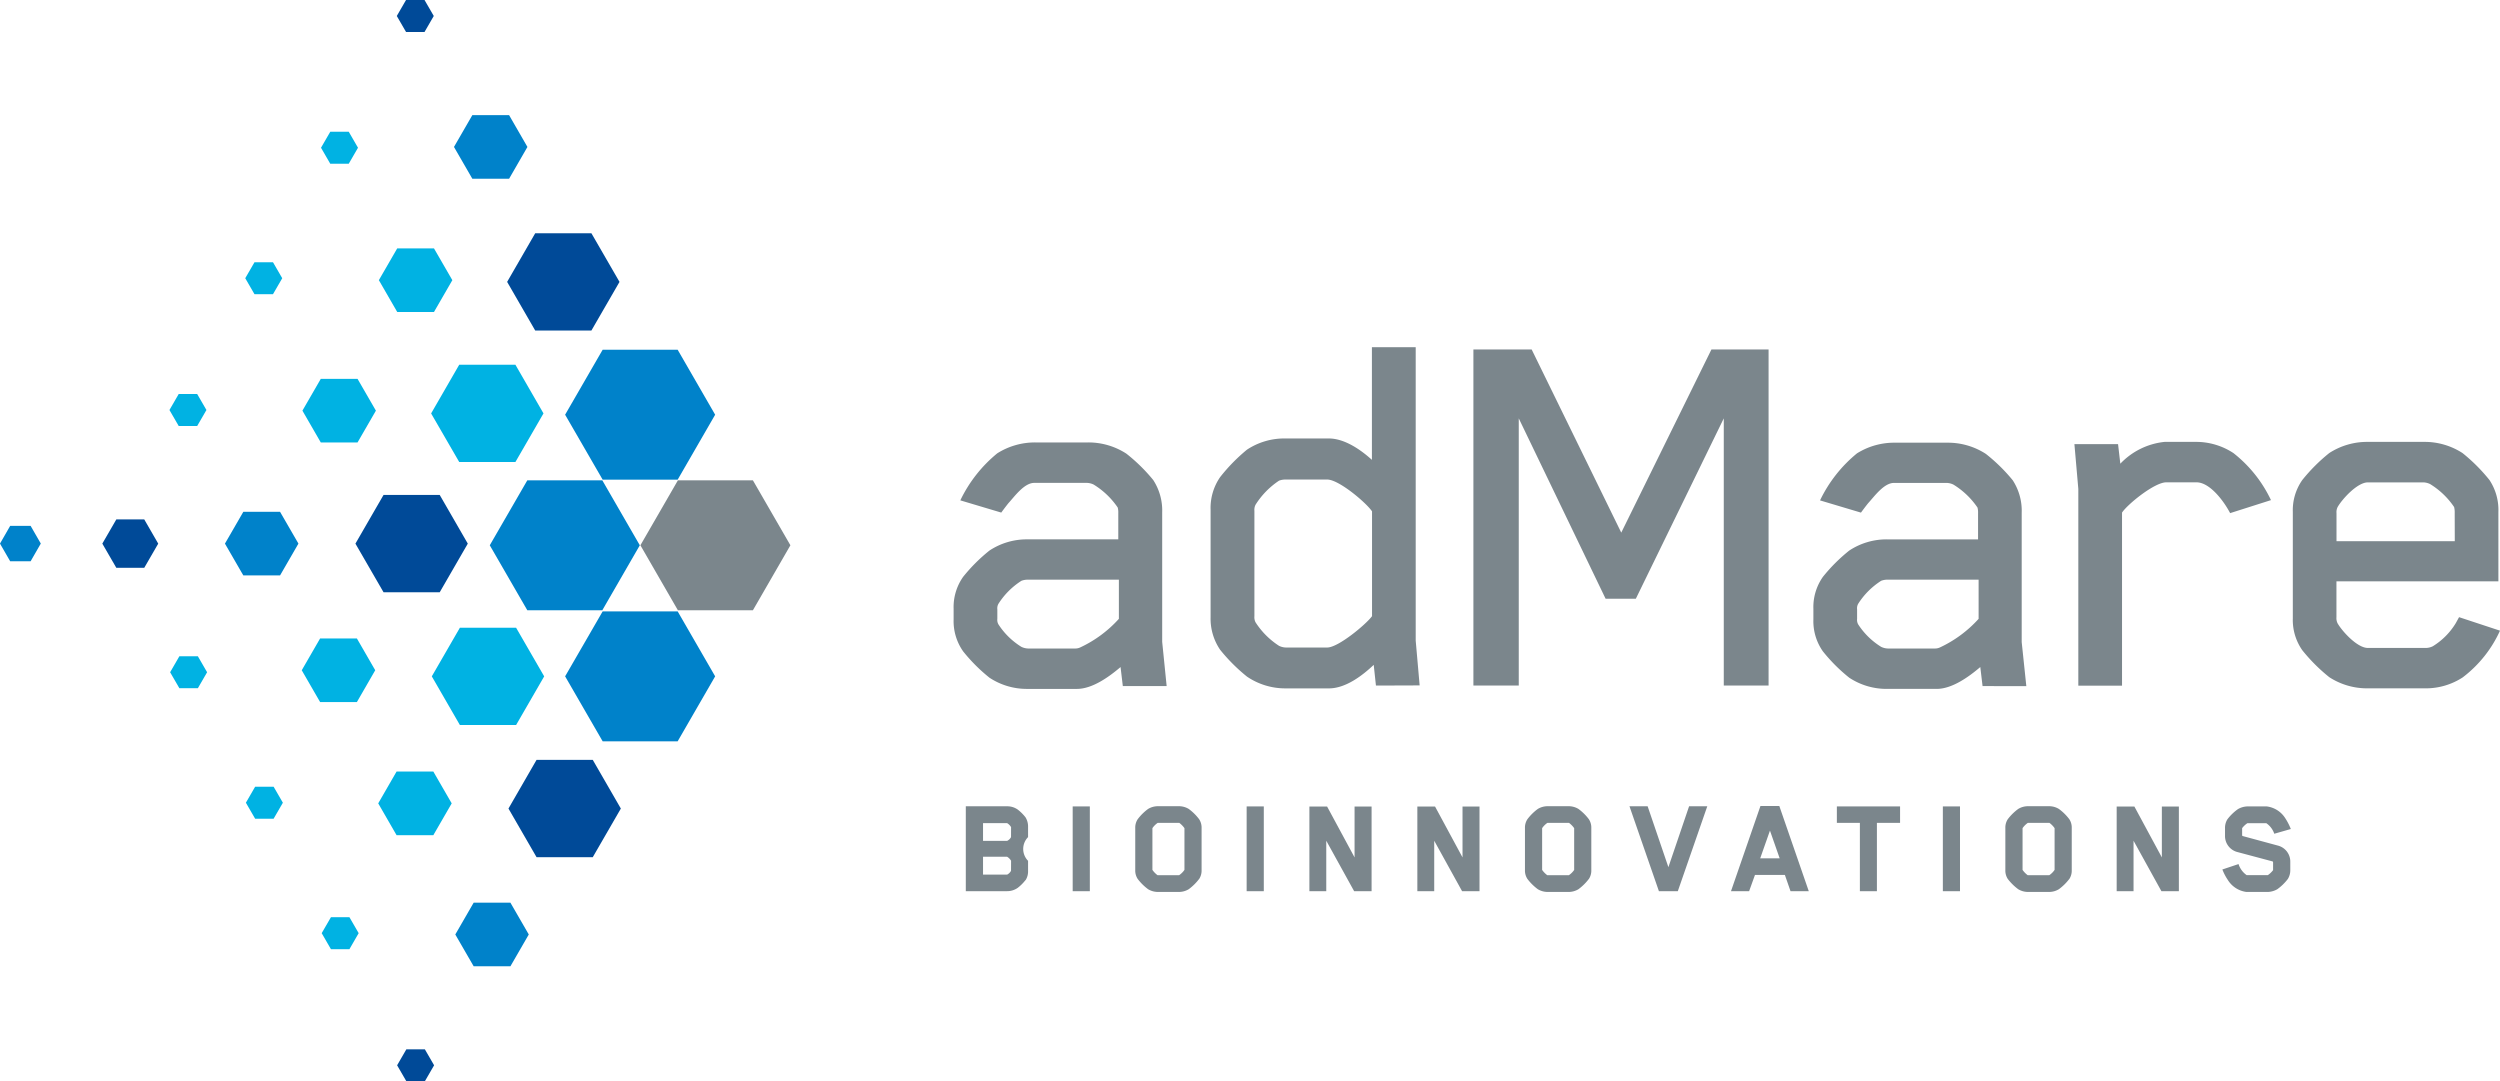 <?xml version="1.0" encoding="UTF-8"?> <svg xmlns="http://www.w3.org/2000/svg" xmlns:xlink="http://www.w3.org/1999/xlink" width="270.415" height="116.957" viewBox="0 0 270.415 116.957"><defs><clipPath id="clip-path"><rect id="Rectangle_16" data-name="Rectangle 16" width="270.415" height="116.957" fill="none"></rect></clipPath></defs><g id="Groupe_5" data-name="Groupe 5" clip-path="url(#clip-path)"><path id="Tracé_107" data-name="Tracé 107" d="M322.45,271.8a4.633,4.633,0,0,1-.836.833,1.985,1.985,0,0,1-1.144.357H316V263.81h4.47a1.936,1.936,0,0,1,1.151.357,4.746,4.746,0,0,1,.836.833,1.88,1.88,0,0,1,.278,1.022v1.121a1.828,1.828,0,0,0,0,2.565v1.114a1.739,1.739,0,0,1-.278.992m-1.56-5.752a1.218,1.218,0,0,0-.433-.433h-2.6v1.917h2.612a.926.926,0,0,0,.4-.37l.016-.076Zm0,3.637a1.218,1.218,0,0,0-.433-.433h-2.6v1.931h2.612a.993.993,0,0,0,.4-.383l.016-.063Z" transform="translate(-211.533 -176.596)" fill="#7b868c"></path><rect id="Rectangle_13" data-name="Rectangle 13" width="1.855" height="9.171" transform="translate(116.028 87.227)" fill="#7b868c"></rect><path id="Tracé_108" data-name="Tracé 108" d="M378.351,271.645a5.549,5.549,0,0,1-1.127,1.114,2.066,2.066,0,0,1-.992.294h-2.41a2.065,2.065,0,0,1-.992-.294,5.538,5.538,0,0,1-1.127-1.114,1.652,1.652,0,0,1-.264-.942v-4.572a1.653,1.653,0,0,1,.264-.942,5.381,5.381,0,0,1,1.127-1.114,2.065,2.065,0,0,1,.992-.294h2.41a2.066,2.066,0,0,1,.992.294,5.388,5.388,0,0,1,1.127,1.114,1.653,1.653,0,0,1,.264.942v4.579a1.653,1.653,0,0,1-.264.942m-1.59-.992v-4.506a2.547,2.547,0,0,0-.559-.572h-2.334a2.208,2.208,0,0,0-.572.572v4.516a2.411,2.411,0,0,0,.555.572h2.334a2.15,2.15,0,0,0,.575-.572Z" transform="translate(-248.644 -176.576)" fill="#7b868c"></path><rect id="Rectangle_14" data-name="Rectangle 14" width="1.855" height="9.171" transform="translate(134.845 87.227)" fill="#7b868c"></rect><path id="Tracé_109" data-name="Tracé 109" d="M433.26,273.054l-3.015-5.458v5.458H428.42V263.9h1.917l2.969,5.5v-5.5h1.841v9.154Z" transform="translate(-286.788 -176.657)" fill="#7b868c"></path><path id="Tracé_110" data-name="Tracé 110" d="M468.58,273.054l-3.015-5.458v5.458H463.74V263.9h1.917l2.969,5.5v-5.5h1.838v9.154Z" transform="translate(-310.431 -176.657)" fill="#7b868c"></path><path id="Tracé_111" data-name="Tracé 111" d="M505.861,271.645a5.538,5.538,0,0,1-1.127,1.114,2.065,2.065,0,0,1-.992.294h-2.41a2.065,2.065,0,0,1-.992-.294,5.554,5.554,0,0,1-1.127-1.114,1.654,1.654,0,0,1-.264-.942v-4.572a1.654,1.654,0,0,1,.264-.942,5.386,5.386,0,0,1,1.127-1.114,2.065,2.065,0,0,1,.992-.294h2.41a2.065,2.065,0,0,1,.992.294,5.382,5.382,0,0,1,1.127,1.114,1.653,1.653,0,0,1,.265.942v4.579a1.653,1.653,0,0,1-.265.942m-1.59-.992v-4.506a2.549,2.549,0,0,0-.559-.572h-2.334a2.209,2.209,0,0,0-.572.572v4.516a2.411,2.411,0,0,0,.555.572H503.7a2.15,2.15,0,0,0,.575-.572Z" transform="translate(-334 -176.576)" fill="#7b868c"></path><path id="Tracé_112" data-name="Tracé 112" d="M538.377,272.994h-2.043l-3.184-9.184h1.964l2.245,6.585,2.238-6.585h1.967Z" transform="translate(-356.895 -176.596)" fill="#7b868c"></path><path id="Tracé_113" data-name="Tracé 113" d="M572.8,272.927l-.612-1.762h-3.233l-.635,1.762H566.36l3.187-9.217h2.04l3.187,9.217Zm-2.225-6.556-1.055,3h2.106Z" transform="translate(-379.126 -176.529)" fill="#7b868c"></path><path id="Tracé_114" data-name="Tracé 114" d="M605.331,265.629v7.392h-1.841v-7.392H601V263.85h6.837v1.779Z" transform="translate(-402.314 -176.623)" fill="#7b868c"></path><rect id="Rectangle_15" data-name="Rectangle 15" width="1.855" height="9.171" transform="translate(210.151 87.227)" fill="#7b868c"></rect><path id="Tracé_115" data-name="Tracé 115" d="M663.048,271.645a5.57,5.57,0,0,1-1.131,1.114,2.041,2.041,0,0,1-.992.294h-2.413a2.041,2.041,0,0,1-.992-.294,5.657,5.657,0,0,1-1.131-1.114,1.652,1.652,0,0,1-.261-.942v-4.572a1.652,1.652,0,0,1,.261-.942,5.494,5.494,0,0,1,1.131-1.114,2.041,2.041,0,0,1,.992-.294h2.413a2.042,2.042,0,0,1,.992.294,5.4,5.4,0,0,1,1.131,1.114,1.652,1.652,0,0,1,.261.942v4.579a1.652,1.652,0,0,1-.261.942m-1.594-.992v-4.506a2.428,2.428,0,0,0-.559-.572h-2.334a2.261,2.261,0,0,0-.572.572v4.516a2.476,2.476,0,0,0,.555.572h2.337a2.148,2.148,0,0,0,.572-.572Z" transform="translate(-439.217 -176.576)" fill="#7b868c"></path><path id="Tracé_116" data-name="Tracé 116" d="M697.39,273.054l-3.015-5.458v5.458H692.55V263.9h1.918l2.969,5.5v-5.5h1.841v9.154Z" transform="translate(-463.598 -176.657)" fill="#7b868c"></path><path id="Tracé_117" data-name="Tracé 117" d="M732.753,266.806a2.262,2.262,0,0,0-.866-1.144h-2.04a2.4,2.4,0,0,0-.572.539v.744a.126.126,0,0,0,.046.106l3.894,1.055a1.785,1.785,0,0,1,1.269,1.762v.879a1.777,1.777,0,0,1-.261.946,5.321,5.321,0,0,1-1.144,1.114,2.228,2.228,0,0,1-.992.294h-2.351a2.779,2.779,0,0,1-2.01-1.3,5.577,5.577,0,0,1-.588-1.13l1.749-.585a2.312,2.312,0,0,0,.883,1.2h2.281a2.39,2.39,0,0,0,.572-.542v-.833a.135.135,0,0,0-.046-.109l-3.881-1.035A1.789,1.789,0,0,1,727.424,267v-.8a1.756,1.756,0,0,1,.248-.942,5.189,5.189,0,0,1,1.147-1.114,2.173,2.173,0,0,1,.992-.294h2.132a2.78,2.78,0,0,1,2.013,1.3,6.322,6.322,0,0,1,.585,1.144Z" transform="translate(-486.753 -176.623)" fill="#7b868c"></path><path id="Tracé_118" data-name="Tracé 118" d="M330.3,171.113l-.245-2.06c-1.21,1.031-3.028,2.364-4.724,2.364h-5.333a7.324,7.324,0,0,1-4.119-1.21,18.089,18.089,0,0,1-2.85-2.85,5.667,5.667,0,0,1-1.031-3.451v-1.154a5.678,5.678,0,0,1,1.028-3.455,18.211,18.211,0,0,1,2.85-2.846,7.324,7.324,0,0,1,4.119-1.21h9.815V152.4a2.1,2.1,0,0,0-.06-.6,8.539,8.539,0,0,0-2.605-2.486,1.815,1.815,0,0,0-.731-.182h-5.689c-1.091,0-2.122,1.455-2.787,2.182-.3.364-.787,1.031-.787,1.031l-4.427-1.322a14.848,14.848,0,0,1,4-5.091,7.637,7.637,0,0,1,4.2-1.174h5.574a7.53,7.53,0,0,1,4.182,1.21,18.625,18.625,0,0,1,2.906,2.85,6.048,6.048,0,0,1,.972,3.514v13.994l.483,4.787Zm-.426-11.511h-9.815a1.929,1.929,0,0,0-.727.122,8.122,8.122,0,0,0-2.483,2.483.99.99,0,0,0-.122.608v1.028a.966.966,0,0,0,.122.6,7.909,7.909,0,0,0,2.483,2.427,1.814,1.814,0,0,0,.727.178h5.091a1.238,1.238,0,0,0,.545-.119,13.069,13.069,0,0,0,4.179-3.091Z" transform="translate(-208.849 -96.901)" fill="#7b868c"></path><path id="Tracé_119" data-name="Tracé 119" d="M413.969,150.2l-.241-2.241c-1.213,1.154-3.032,2.546-4.847,2.546h-4.728a7.369,7.369,0,0,1-4.132-1.273,19,19,0,0,1-2.909-2.909,5.98,5.98,0,0,1-1.028-3.514V131.171a5.861,5.861,0,0,1,1.028-3.514,19.2,19.2,0,0,1,2.909-2.975,7.324,7.324,0,0,1,4.119-1.21h4.728c1.7,0,3.451,1.21,4.665,2.314V113.6h4.737v31.737l.426,4.846Zm-.423-18.844c-.608-.909-3.574-3.441-4.846-3.441h-4.486a1.984,1.984,0,0,0-.727.122,8.688,8.688,0,0,0-2.542,2.605,1.222,1.222,0,0,0-.122.661v11.392a1.207,1.207,0,0,0,.122.661,8.491,8.491,0,0,0,2.542,2.546,1.811,1.811,0,0,0,.727.182H408.7c1.21,0,4.238-2.546,4.846-3.392Z" transform="translate(-265.139 -76.045)" fill="#7b868c"></path><path id="Tracé_120" data-name="Tracé 120" d="M509.162,150.685v-28.9l-9.511,19.508h-3.273l-9.392-19.508v28.9H482.08V114.33h6.3l9.693,19.816,9.756-19.816h6.179v36.355Z" transform="translate(-322.708 -76.533)" fill="#7b868c"></path><path id="Tracé_121" data-name="Tracé 121" d="M611.612,171.158l-.245-2.06c-1.21,1.031-3.028,2.364-4.724,2.364H601.31a7.324,7.324,0,0,1-4.119-1.21,18.1,18.1,0,0,1-2.85-2.85,5.668,5.668,0,0,1-1.028-3.451V162.8a5.679,5.679,0,0,1,1.028-3.455,18.206,18.206,0,0,1,2.85-2.846,7.324,7.324,0,0,1,4.119-1.21h9.815V152.45a2.089,2.089,0,0,0-.06-.6,8.541,8.541,0,0,0-2.605-2.486,1.81,1.81,0,0,0-.727-.182h-5.7c-1.091,0-2.119,1.455-2.787,2.182-.3.364-.787,1.031-.787,1.031l-4.427-1.322a14.857,14.857,0,0,1,4-5.091,7.6,7.6,0,0,1,4.179-1.15h5.574a7.53,7.53,0,0,1,4.182,1.21,18.636,18.636,0,0,1,2.906,2.85,6.048,6.048,0,0,1,.972,3.514v13.994l.5,4.764Zm-.427-11.511H601.37a1.928,1.928,0,0,0-.727.122,8.158,8.158,0,0,0-2.483,2.483.99.99,0,0,0-.119.608v1.028a.993.993,0,0,0,.119.6,7.933,7.933,0,0,0,2.483,2.427,1.813,1.813,0,0,0,.727.179h5.091a1.239,1.239,0,0,0,.545-.119,13.106,13.106,0,0,0,4.179-3.091Z" transform="translate(-397.166 -96.947)" fill="#7b868c"></path><path id="Tracé_122" data-name="Tracé 122" d="M695.564,152.285c-.661-1.273-2.182-3.332-3.636-3.332h-3.273c-1.27,0-4.179,2.364-4.784,3.273v18.721h-4.728v-21.28l-.423-4.846h4.721l.245,2.119a7.689,7.689,0,0,1,4.783-2.36H691.8a7.332,7.332,0,0,1,4.122,1.21,14.163,14.163,0,0,1,4.06,5.088Z" transform="translate(-454.34 -96.782)" fill="#7b868c"></path><path id="Tracé_123" data-name="Tracé 123" d="M768.6,170.026a7.309,7.309,0,0,1-4.122,1.213H758.3a7.507,7.507,0,0,1-4.182-1.213,18.86,18.86,0,0,1-2.909-2.906,5.7,5.7,0,0,1-1.028-3.455V152.151a5.682,5.682,0,0,1,1.028-3.451,18.829,18.829,0,0,1,2.909-2.909,7.531,7.531,0,0,1,4.182-1.21h6.06a7.519,7.519,0,0,1,4.179,1.21,18.83,18.83,0,0,1,2.909,2.909,5.86,5.86,0,0,1,.969,3.451v7.514H754.9v3.878a1.254,1.254,0,0,0,.122.661c.486.85,2.122,2.665,3.273,2.665h6.3a1.759,1.759,0,0,0,.727-.182A7.492,7.492,0,0,0,767.8,164.2l.364-.661L772.591,165a13.158,13.158,0,0,1-4,5.028m-.9-17.74a2.365,2.365,0,0,0-.063-.661,8.47,8.47,0,0,0-2.6-2.486,1.811,1.811,0,0,0-.727-.182h-6c-1.151,0-2.787,1.818-3.273,2.668a1.23,1.23,0,0,0-.122.661v3.032H767.7Z" transform="translate(-502.176 -96.783)" fill="#7b868c"></path><path id="Tracé_124" data-name="Tracé 124" d="M150.957,302.223h3.974l1.987-3.441-1.987-3.441h-3.974l-1.987,3.441Z" transform="translate(-99.722 -197.703)" fill="#0082ca"></path><path id="Tracé_125" data-name="Tracé 125" d="M125.734,259.323h3.977l1.987-3.441-1.987-3.441h-3.977l-1.984,3.441Z" transform="translate(-82.839 -168.985)" fill="#00b2e3"></path><path id="Tracé_126" data-name="Tracé 126" d="M100.717,215.773h3.977l1.984-3.441-1.984-3.441h-3.977l-1.987,3.441Z" transform="translate(-66.091 -139.833)" fill="#00b2e3"></path><path id="Tracé_127" data-name="Tracé 127" d="M75.587,174.34h3.974l1.987-3.442-1.987-3.438H75.587L73.6,170.9Z" transform="translate(-49.268 -112.099)" fill="#0082ca"></path><path id="Tracé_128" data-name="Tracé 128" d="M100.937,130.833h3.974l1.987-3.441-1.987-3.441h-3.974l-1.987,3.441Z" transform="translate(-66.238 -82.973)" fill="#00b2e3"></path><path id="Tracé_129" data-name="Tracé 129" d="M125.947,88.143h3.974l1.987-3.441-1.987-3.441h-3.974L123.96,84.7Z" transform="translate(-82.98 -54.396)" fill="#00b2e3"></path><path id="Tracé_130" data-name="Tracé 130" d="M130.938,346.778h2l1-1.729-1-1.729h-2l-1,1.729Z" transform="translate(-86.983 -229.821)" fill="#004a98"></path><path id="Tracé_131" data-name="Tracé 131" d="M106.258,303.558h2l1-1.732-1-1.726h-2l-1,1.726Z" transform="translate(-70.462 -200.889)" fill="#00b2e3"></path><path id="Tracé_132" data-name="Tracé 132" d="M81.458,260.868h2l1-1.729-1-1.729h-2l-1,1.729Z" transform="translate(-53.861 -172.312)" fill="#00b2e3"></path><path id="Tracé_133" data-name="Tracé 133" d="M56.668,218.178h2l1-1.729-1-1.729h-2l-1,1.729Z" transform="translate(-37.266 -143.735)" fill="#00b2e3"></path><path id="Tracé_134" data-name="Tracé 134" d="M56.448,132.378h2l1-1.729-1-1.729h-2l-1,1.729Z" transform="translate(-37.119 -86.3)" fill="#00b2e3"></path><path id="Tracé_135" data-name="Tracé 135" d="M81.248,89.258h2l1-1.729-1-1.729h-2l-1,1.729Z" transform="translate(-53.72 -57.435)" fill="#00b2e3"></path><path id="Tracé_136" data-name="Tracé 136" d="M106.038,46.568h2l1-1.729-1-1.729h-2l-1,1.729Z" transform="translate(-70.315 -28.858)" fill="#00b2e3"></path><path id="Tracé_137" data-name="Tracé 137" d="M213.586,171.213H221.7l4.056-7.028L221.7,157.16h-8.113l-4.056,7.025Z" transform="translate(-140.261 -105.204)" fill="#7b868c"></path><path id="Tracé_138" data-name="Tracé 138" d="M164.31,171.213h8.113l4.056-7.028-4.056-7.025H164.31l-4.06,7.025Z" transform="translate(-107.273 -105.204)" fill="#0082ca"></path><path id="Tracé_139" data-name="Tracé 139" d="M188.96,214.1h8.113l4.056-7.028-4.056-7.025H188.96l-4.06,7.025Z" transform="translate(-123.773 -133.915)" fill="#0082ca"></path><path id="Tracé_140" data-name="Tracé 140" d="M169.4,259.146h6.08l3.038-5.26-3.038-5.266H169.4l-3.038,5.266Z" transform="translate(-111.363 -166.428)" fill="#004a98"></path><path id="Tracé_141" data-name="Tracé 141" d="M144.318,215.913h6.08l3.038-5.263-3.038-5.26h-6.08l-3.038,5.26Z" transform="translate(-94.574 -137.49)" fill="#00b2e3"></path><path id="Tracé_142" data-name="Tracé 142" d="M119.331,172.466h6.076l3.038-5.26-3.038-5.266h-6.076l-3.041,5.266Z" transform="translate(-77.845 -108.404)" fill="#004a98"></path><path id="Tracé_143" data-name="Tracé 143" d="M144.1,129.856h6.076l3.038-5.26-3.038-5.266H144.1L141.06,124.6Z" transform="translate(-94.427 -79.88)" fill="#00b2e3"></path><path id="Tracé_144" data-name="Tracé 144" d="M150.527,44.553H154.5l1.984-3.441L154.5,37.67h-3.974l-1.987,3.441Z" transform="translate(-99.434 -25.217)" fill="#0082ca"></path><path id="Tracé_145" data-name="Tracé 145" d="M130.828,3.458h2l1-1.729-1-1.729h-2l-1,1.729Z" transform="translate(-86.909)" fill="#004a98"></path><path id="Tracé_146" data-name="Tracé 146" d="M188.96,128.483h8.113l4.056-7.025-4.056-7.028H188.96l-4.06,7.028Z" transform="translate(-123.773 -76.6)" fill="#0082ca"></path><path id="Tracé_147" data-name="Tracé 147" d="M168.968,86.836h6.076l3.041-5.263-3.041-5.263h-6.076l-3.038,5.263Z" transform="translate(-111.075 -51.082)" fill="#004a98"></path><path id="Tracé_148" data-name="Tracé 148" d="M1.1,175.9H3.313l1.1-1.914-1.1-1.911H1.1L0,173.991Z" transform="translate(0 -115.192)" fill="#0082ca"></path><path id="Tracé_149" data-name="Tracé 149" d="M34.994,175.183h3.022l1.511-2.615-1.511-2.618H34.994l-1.514,2.618Z" transform="translate(-22.412 -113.766)" fill="#004a98"></path></g></svg> 